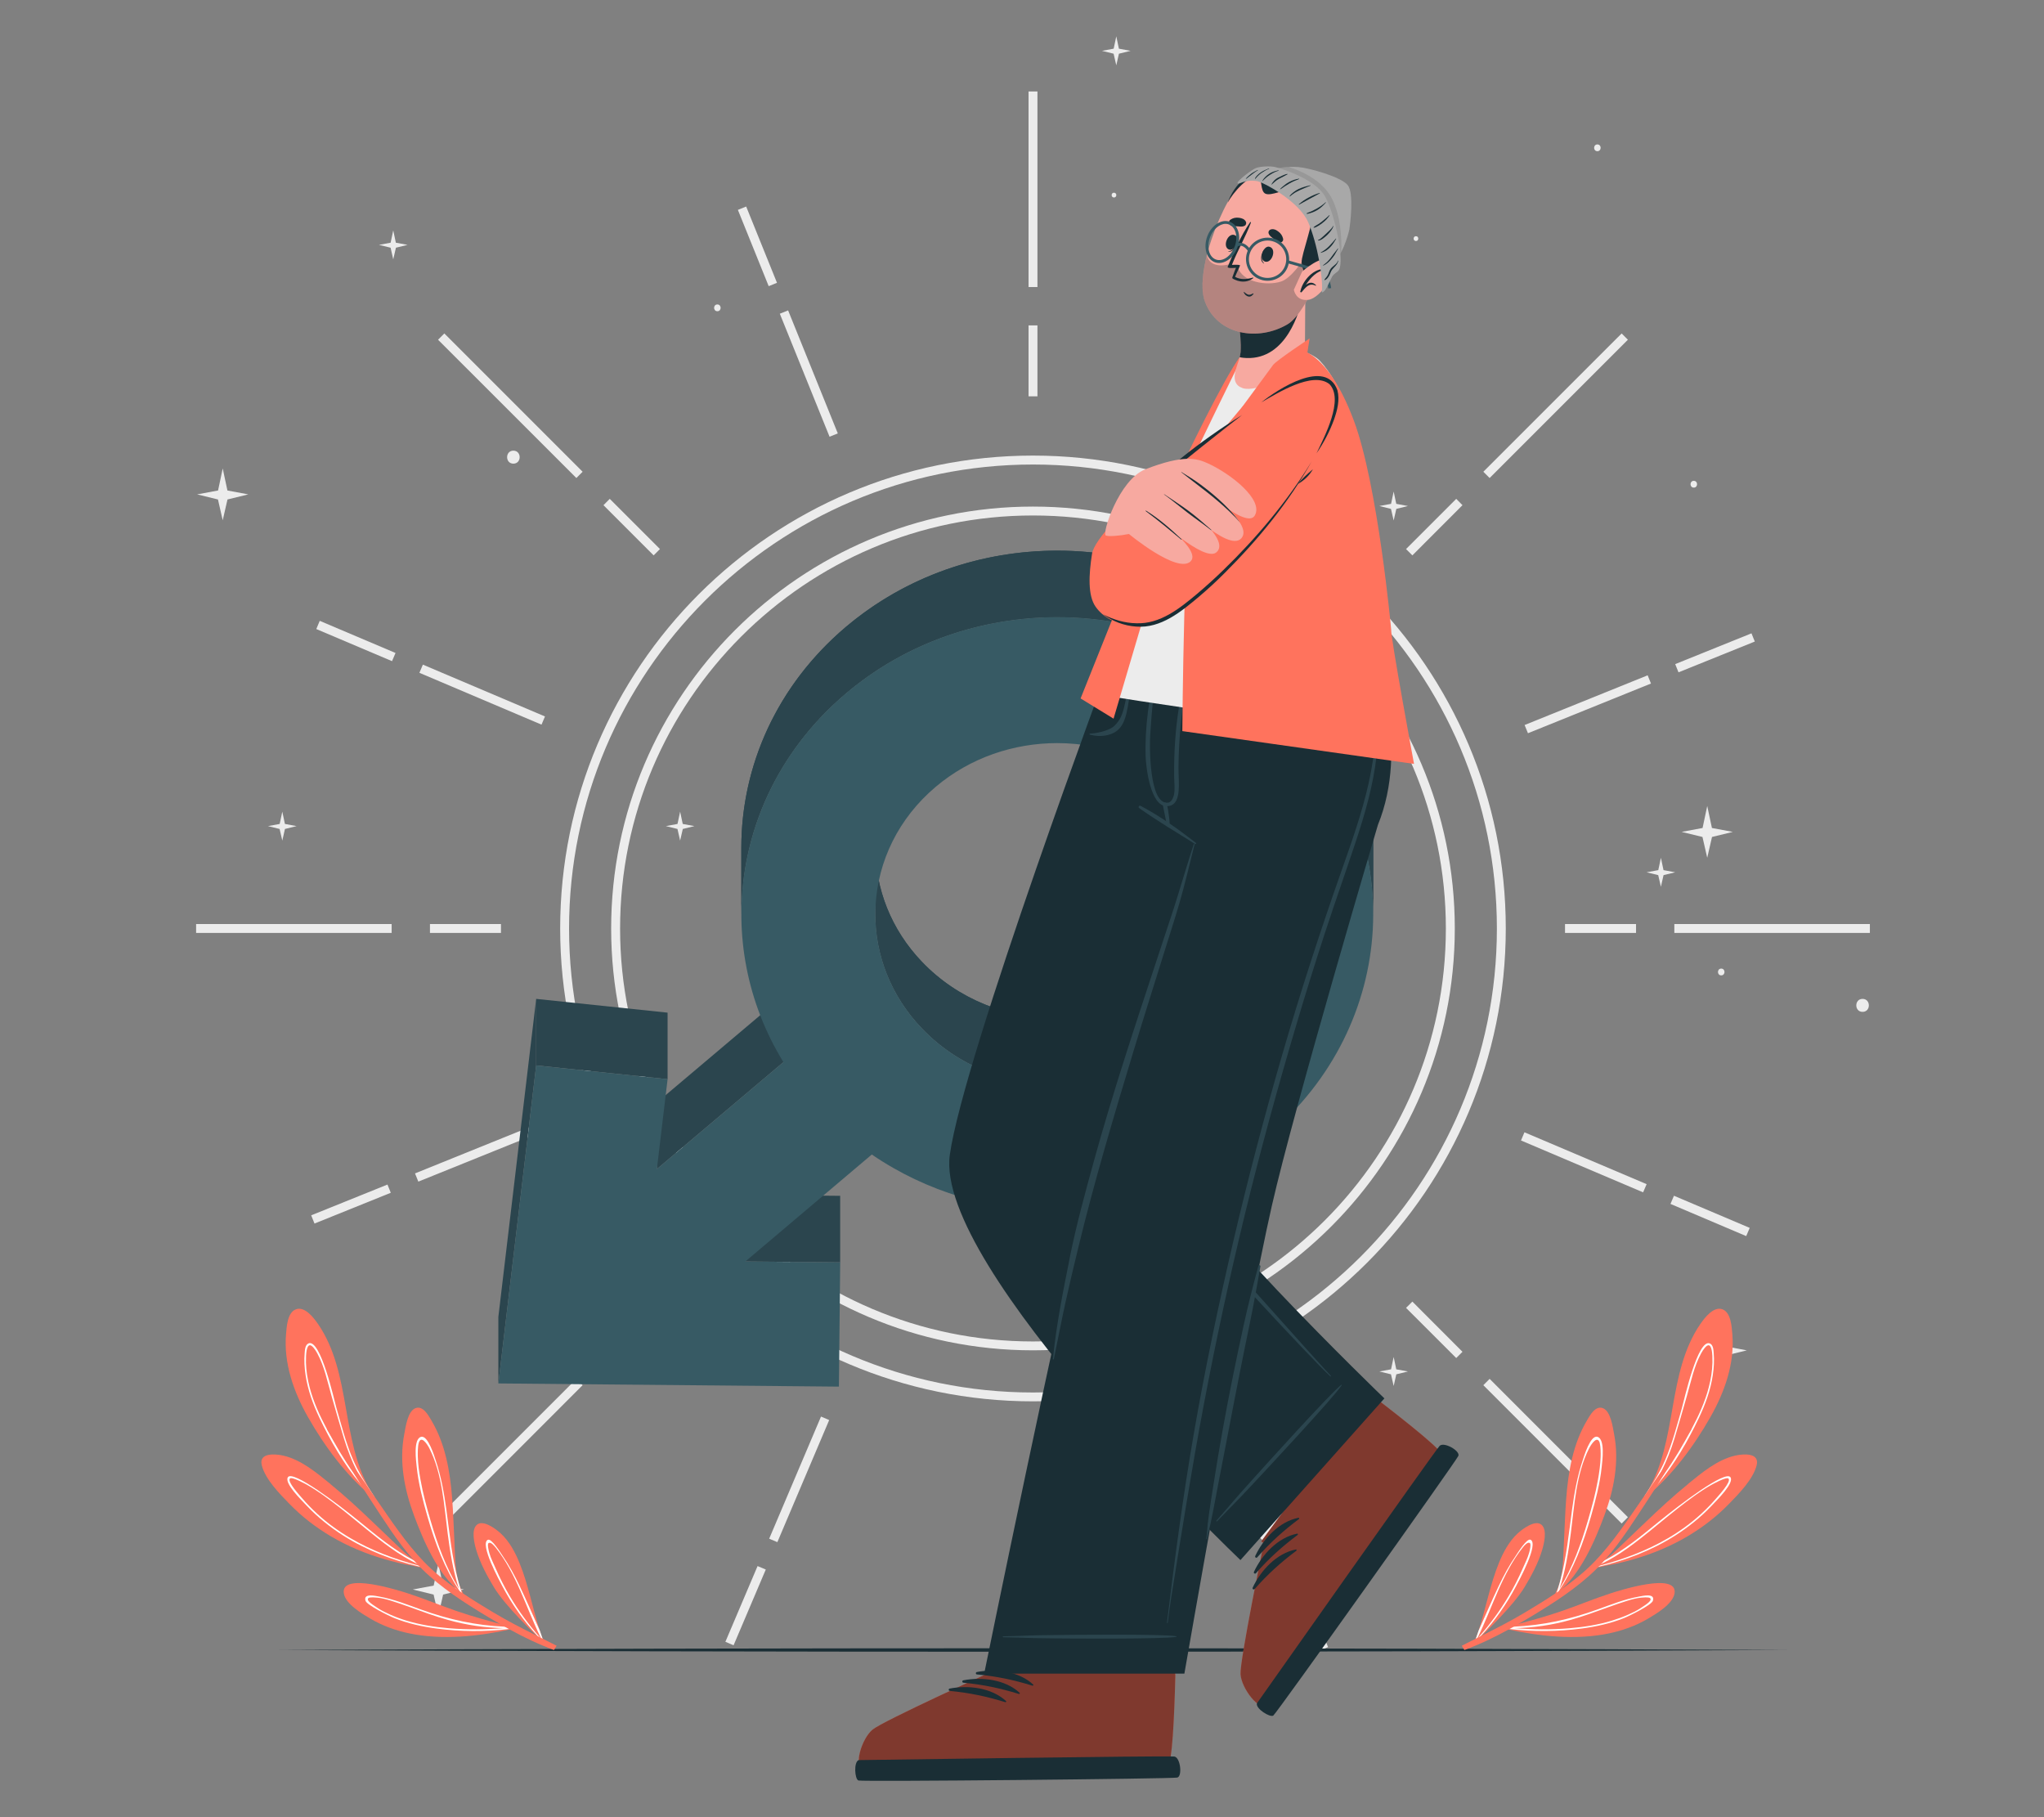 <?xml version="1.0" encoding="UTF-8"?>
<svg id="Layer_2" data-name="Layer 2" xmlns="http://www.w3.org/2000/svg" xmlns:xlink="http://www.w3.org/1999/xlink" viewBox="0 0 540 480">
  <rect x="0" y="0" width="540" height="480" fill="#808080" stroke="none"/>
  <defs>
    <style>
      .cls-1 {
        fill: #ff735d;
      }

      .cls-1, .cls-2, .cls-3, .cls-4, .cls-5, .cls-6, .cls-7, .cls-8, .cls-9, .cls-10, .cls-11, .cls-12 {
        stroke-width: 0px;
      }

      .cls-2 {
        fill: #375a64;
      }

      .cls-3 {
        fill: #ececec;
      }

      .cls-13 {
        isolation: isolate;
      }

      .cls-4, .cls-14 {
        fill: #2b454e;
      }

      .cls-5 {
        fill: none;
      }

      .cls-15 {
        clip-path: url(#clippath-1);
      }

      .cls-6, .cls-8 {
        fill: #1a2e35;
      }

      .cls-7 {
        fill: #fff;
      }

      .cls-16 {
        clip-path: url(#clippath);
      }

      .cls-8 {
        opacity: .3;
      }

      .cls-9 {
        fill: #a8a8a8;
      }

      .cls-10 {
        opacity: .5;
      }

      .cls-11 {
        fill: #f7a9a0;
      }

      .cls-12 {
        opacity: .1;
      }
    </style>
    <clipPath id="clippath">
      <path class="cls-4" d="m231.26,241.46v-17.57c0,10.77,4.07,21.57,12.33,30.19,9.49,9.92,22.59,14.96,35.75,14.96,11.45,0,22.95-3.83,32.14-11.59,10.54-8.92,15.91-21.23,15.91-33.6v17.57c0,12.36-5.37,24.68-15.91,33.6-9.19,7.76-20.69,11.59-32.14,11.59-13.16,0-26.26-5.04-35.75-14.96-8.26-8.63-12.33-19.43-12.33-30.19Z"/>
    </clipPath>
    <clipPath id="clippath-1">
      <path class="cls-4" d="m195.85,241.47v-17.57c0-21.46,9.32-42.84,27.64-58.32,15.95-13.49,35.91-20.13,55.8-20.13,22.84,0,45.59,8.76,62.07,25.98,14.36,14.98,21.43,33.74,21.43,52.42v17.57c0-18.69-7.07-37.44-21.43-52.42-16.48-17.22-39.23-25.98-62.07-25.98-19.89,0-39.85,6.64-55.8,20.13-18.31,15.48-27.64,36.86-27.64,58.32Z"/>
    </clipPath>
  </defs>
  <g id="Layer_2-2" data-name="Layer 2">
    <g>
      <rect class="cls-5" width="540" height="480"/>
      <g>
        <g>
          <path class="cls-3" d="m272.9,120.34c-68.88,0-124.91,56.03-124.91,124.91s56.03,124.91,124.91,124.91,124.91-56.04,124.91-124.91-56.03-124.91-124.91-124.91Zm0,247.48c-67.58,0-122.56-54.98-122.56-122.56s54.98-122.56,122.56-122.56,122.56,54.98,122.56,122.56-54.98,122.56-122.56,122.56Z"/>
          <path class="cls-3" d="m272.9,133.81c-61.44,0-111.44,49.99-111.44,111.44s50,111.43,111.44,111.43,111.44-49.99,111.44-111.43-50-111.44-111.44-111.44Zm0,220.53c-60.16,0-109.08-48.94-109.08-109.08s48.93-109.1,109.08-109.1,109.08,48.94,109.08,109.1-48.93,109.08-109.08,109.08Z"/>
          <g>
            <g>
              <g>
                <polygon class="cls-3" points="197.13 54.55 205.27 74.7 203.08 75.59 194.94 55.44 197.13 54.55"/>
                <polygon class="cls-3" points="354.16 56.82 345.66 76.83 343.5 75.91 352 55.91 354.16 56.82"/>
                <polygon class="cls-3" points="208.21 81.99 221.34 114.49 219.16 115.36 206.02 82.87 208.21 81.99"/>
                <polygon class="cls-3" points="340.44 83.14 342.6 84.06 328.91 116.33 326.75 115.41 340.44 83.14"/>
                <rect class="cls-3" x="271.73" y="24.16" width="2.35" height="51.66"/>
                <rect class="cls-3" x="271.73" y="85.95" width="2.35" height="18.74"/>
              </g>
              <g>
                <polygon class="cls-3" points="117.39 88.08 153.92 124.61 152.27 126.27 115.73 89.74 117.39 88.08"/>
                <polygon class="cls-3" points="174.35 145.03 172.68 146.7 159.43 133.44 161.09 131.77 174.35 145.03"/>
              </g>
            </g>
            <g>
              <rect class="cls-3" x="113.59" y="244.08" width="18.76" height="2.35"/>
              <polygon class="cls-3" points="84.47 163.99 104.49 172.48 103.57 174.64 83.56 166.16 84.47 163.99"/>
              <rect class="cls-3" x="81.86" y="316.87" width="21.73" height="2.34" transform="translate(-112.25 57.79) rotate(-21.97)"/>
              <rect class="cls-3" x="51.81" y="244.08" width="51.66" height="2.35"/>
              <polygon class="cls-3" points="142.14 296.81 143.02 299 110.52 312.12 109.64 309.95 142.14 296.81"/>
              <polygon class="cls-3" points="143.98 189.25 143.06 191.41 110.8 177.72 111.72 175.56 143.98 189.25"/>
            </g>
            <polygon class="cls-3" points="174.35 345.47 161.09 358.72 159.43 357.07 172.68 343.81 174.35 345.47"/>
            <g>
              <g>
                <polygon class="cls-3" points="402.74 299.09 435.02 312.79 434.09 314.95 401.83 301.25 402.74 299.09"/>
                <polygon class="cls-3" points="216.9 374.18 219.06 375.1 205.37 407.35 203.21 406.44 216.9 374.18"/>
                <polygon class="cls-3" points="326.65 375.13 339.77 407.63 337.59 408.52 324.47 376.01 326.65 375.13"/>
                <polygon class="cls-3" points="342.72 414.92 350.86 435.07 348.68 435.94 340.54 415.79 342.72 414.92"/>
                <polygon class="cls-3" points="200.14 413.67 202.31 414.58 193.8 434.6 191.64 433.67 200.14 413.67"/>
                <polygon class="cls-3" points="430.07 400.76 428.42 402.43 391.88 365.89 393.54 364.22 430.07 400.76"/>
                <rect class="cls-3" x="271.73" y="414.68" width="2.35" height="51.67"/>
                <rect class="cls-3" x="271.73" y="385.81" width="2.35" height="18.74"/>
                <polygon class="cls-3" points="152.27 364.22 153.92 365.89 117.39 402.43 115.73 400.76 152.27 364.22"/>
                <polygon class="cls-3" points="462.25 324.34 461.33 326.51 441.32 318.01 442.24 315.85 462.25 324.34"/>
              </g>
              <polygon class="cls-3" points="386.37 357.07 384.72 358.72 371.46 345.47 373.13 343.81 386.37 357.07"/>
            </g>
            <g>
              <g>
                <rect class="cls-3" x="442.34" y="244.08" width="51.66" height="2.35"/>
                <rect class="cls-3" x="442.21" y="171.28" width="21.73" height="2.34" transform="translate(-31.61 182.02) rotate(-21.97)"/>
                <polygon class="cls-3" points="435.29 178.38 436.17 180.55 403.67 193.68 402.78 191.51 435.29 178.38"/>
                <rect class="cls-3" x="413.46" y="244.08" width="18.76" height="2.35"/>
              </g>
              <g>
                <polygon class="cls-3" points="430.07 89.74 393.54 126.27 391.88 124.61 428.42 88.08 430.07 89.74"/>
                <polygon class="cls-3" points="384.72 131.77 386.37 133.44 373.13 146.7 371.46 145.03 384.72 131.77"/>
              </g>
            </g>
          </g>
          <g>
            <path class="cls-3" d="m275.45,245.25c0,1.4-1.14,2.54-2.54,2.54s-2.54-1.14-2.54-2.54,1.14-2.54,2.54-2.54,2.54,1.14,2.54,2.54Z"/>
            <path class="cls-3" d="m272.9,248.41c-1.74,0-3.16-1.42-3.16-3.16s1.42-3.16,3.16-3.16,3.16,1.42,3.16,3.16-1.42,3.16-3.16,3.16Zm0-5.09c-1.06,0-1.92.86-1.92,1.93s.86,1.92,1.92,1.92,1.92-.86,1.92-1.92-.86-1.93-1.92-1.93Z"/>
          </g>
        </g>
        <g>
          <polygon class="cls-3" points="444.27 219.74 449.8 218.71 451.03 212.89 452.27 218.71 457.79 219.74 452.29 221.08 451.03 226.58 449.77 221.08 444.27 219.74"/>
          <polygon class="cls-3" points="52.08 130.59 57.61 129.56 58.84 123.74 60.08 129.56 65.6 130.59 60.1 131.93 58.84 137.43 57.58 131.93 52.08 130.59"/>
          <polygon class="cls-3" points="447.97 356.68 453.5 355.66 454.73 349.84 455.97 355.66 461.49 356.69 455.99 358.03 454.73 363.53 453.47 358.03 447.97 356.68"/>
          <polygon class="cls-3" points="109.05 419.85 114.57 418.83 115.81 413 117.04 418.83 122.57 419.85 117.07 421.2 115.81 426.7 114.55 421.2 109.05 419.85"/>
          <polygon class="cls-3" points="156.54 341.28 159.63 340.71 160.32 337.46 161.01 340.71 164.1 341.29 161.03 342.04 160.32 345.11 159.62 342.04 156.54 341.28"/>
          <polygon class="cls-3" points="364.41 133.66 367.5 133.09 368.19 129.84 368.88 133.09 371.96 133.66 368.89 134.42 368.19 137.49 367.48 134.42 364.41 133.66"/>
          <polygon class="cls-3" points="364.41 362.27 367.5 361.7 368.19 358.44 368.88 361.7 371.96 362.27 368.89 363.02 368.19 366.1 367.48 363.02 364.41 362.27"/>
          <polygon class="cls-3" points="291.13 13.43 294.22 12.86 294.91 9.6 295.6 12.86 298.69 13.43 295.61 14.18 294.91 17.26 294.2 14.18 291.13 13.43"/>
          <polygon class="cls-3" points="175.91 218.21 178.99 217.64 179.68 214.39 180.37 217.64 183.46 218.21 180.39 218.97 179.68 222.04 178.98 218.97 175.91 218.21"/>
          <polygon class="cls-3" points="100.12 64.68 103.2 64.11 103.89 60.85 104.58 64.11 107.67 64.68 104.6 65.43 103.89 68.51 103.19 65.43 100.12 64.68"/>
          <polygon class="cls-3" points="435.01 230.41 438.1 229.84 438.79 226.58 439.48 229.84 442.57 230.41 439.49 231.16 438.79 234.24 438.08 231.16 435.01 230.41"/>
          <polygon class="cls-3" points="70.8 218.21 73.89 217.64 74.58 214.39 75.27 217.64 78.36 218.21 75.28 218.97 74.58 222.04 73.87 218.97 70.8 218.21"/>
          <path class="cls-3" d="m422.01,39.94c1.15,0,1.15-1.79,0-1.79s-1.15,1.79,0,1.79Z"/>
          <path class="cls-3" d="m454.73,257.64c1.15,0,1.15-1.79,0-1.79s-1.15,1.79,0,1.79Z"/>
          <path class="cls-3" d="m189.52,82.21c1.15,0,1.15-1.79,0-1.79s-1.15,1.79,0,1.79Z"/>
          <path class="cls-3" d="m447.48,128.8c1.15,0,1.15-1.79,0-1.79s-1.15,1.79,0,1.79Z"/>
          <path class="cls-3" d="m362.89,171.95c.81,0,.82-1.27,0-1.27s-.82,1.27,0,1.27Z"/>
          <path class="cls-3" d="m294.3,52.17c.82,0,.82-1.27,0-1.27s-.82,1.27,0,1.27Z"/>
          <path class="cls-3" d="m374.08,63.66c.81,0,.82-1.27,0-1.27s-.82,1.27,0,1.27Z"/>
          <path class="cls-3" d="m135.63,122.47c2.21,0,2.21-3.43,0-3.43s-2.21,3.43,0,3.43Z"/>
          <path class="cls-3" d="m348.66,60.25c2.21,0,2.21-3.43,0-3.43s-2.21,3.43,0,3.43Z"/>
          <path class="cls-3" d="m492.07,267.28c2.21,0,2.21-3.43,0-3.43s-2.21,3.43,0,3.43Z"/>
        </g>
        <path class="cls-6" d="m73.19,435.84c127.95-.61,271.48-.62,399.43,0-127.95.62-271.48.61-399.43,0h0Z"/>
        <g>
          <g>
            <g>
              <g>
                <path class="cls-1" d="m87.31,392.03c3.87,3.14,7.53,6.54,11.13,9.98,2.05,1.94,4.08,3.92,6.13,5.86,2.26,2.14,4.42,4.56,7.47,5.49,0,0,0-.01.01-.01.04-.01.38.19.38.2.01.02.02.04.03.06.09.23-.12.56-.43.48-.07-.02-.14-.04-.2-.06-.03,0-.05,0-.08,0-.87.07-2.19-.36-2.74-.46-2.48-.41-4.95-1-7.37-1.71-4.96-1.43-9.76-3.42-14.22-6.05-3.98-2.35-7.67-5.2-10.9-8.51-2.58-2.65-6.46-6.56-7.37-10.29-.82-3.38,3.63-2.98,5.71-2.51,4.72,1.09,8.79,4.53,12.45,7.5Z"/>
                <path class="cls-7" d="m76.05,390.22c-.96,1.53,3.29,5.73,5.09,7.61,2.82,2.97,6.03,5.54,9.48,7.74,6.21,3.96,13.13,6.59,20.27,8.26.28.07.58.14.86.2.03,0,.06,0,.08,0,.06.01.13.04.2.05.31.09.54-.25.44-.48-.58-.23-1.13-.46-1.69-.73-.5-.23-.99-.47-1.47-.73-5.28-2.72-9.97-6.65-14.56-10.4-5.39-4.4-17.43-13.55-18.7-11.53Zm34.07,22.82c.73.35,1.47.66,2.21.95-.59-.15-1.17-.3-1.75-.46-6.25-1.67-12.34-3.92-17.94-7.2-3.14-1.83-6.11-3.98-8.8-6.44-1.45-1.33-2.81-2.72-4.08-4.21-.53-.63-3.97-4.32-3.17-5.14.56-.57,4.38,1.6,4.47,1.64.77.42,1.52.89,2.26,1.37,1.53.98,3,2.05,4.45,3.14,3.14,2.37,6.16,4.92,9.22,7.39,4.08,3.3,8.36,6.69,13.13,8.95Z"/>
              </g>
              <g>
                <path class="cls-1" d="m113.95,375.17c3.73,6.24,4.97,13.59,5.51,20.72.29,3.82.4,7.66.6,11.48.16,3.2.13,6.93,1,10.22.03.14.07.29.12.44.27.94.63,1.83,1.08,2.66.03.07.03.13,0,.18.07.08.13.16.18.24.04.06-.03.14-.09.09-.08-.06-.17-.14-.25-.2,0,0-.01,0-.02-.02-.09.01-.17-.02-.22-.12-.02-.03-.04-.07-.06-.1-.08-.07-.17-.13-.25-.2-5.91-4.8-9.58-13.33-12.15-20.2-2.56-6.84-4-14.27-2.6-21.53.36-1.82.88-6.14,3.02-6.89,1.95-.68,3.34,1.89,4.13,3.21Z"/>
                <path class="cls-7" d="m111.27,379.53c-2.17.5-1.33,6.49-1.18,7.96.46,4.45,1.61,8.79,2.83,13.07,2.02,7.03,4.5,13.74,8.54,19.77h0c.03.09.06.17.09.25.09.08.17.15.25.21.02.04.03.08.06.1.05.1.14.13.23.11-.04-.12-.08-.22-.1-.33-.3-.87-.56-1.75-.81-2.63-.04-.15-.09-.3-.12-.44-1.66-6.13-2.28-12.54-3.14-18.86-.6-4.39-1.4-8.8-2.81-13.01-.36-1.08-2.02-6.62-3.84-6.2Zm2.17,3.06c3.43,6.75,3.86,15,4.82,22.38.64,4.99,1.43,9.99,3,14.74-3.43-5.55-5.7-11.86-7.51-18.05-1.05-3.57-2.03-7.18-2.67-10.85-.35-1.97-.65-4-.7-6.01-.03-.91-.02-2.7.23-3.62.62-2.2,2.24.25,2.84,1.41Z"/>
              </g>
              <g>
                <path class="cls-1" d="m134.75,429.75c.06.11.05.26-.02.39.05,0,.1,0,.15-.01.08,0,.12.05.13.1.02.06-.01.12-.09.14-8.53,1.89-18.08,2.88-26.69,1.1-3.63-.75-7.17-2.02-10.38-3.91-2.19-1.29-6.6-3.89-7.02-6.71-.83-5.69,14.68-.7,17.01.06,4.26,1.38,8.39,3.12,12.61,4.58,4.63,1.6,9.36,2.86,14.09,4.12.1.03.17.08.21.14Z"/>
                <path class="cls-7" d="m134.75,429.75c-.47,0-.93-.03-1.4-.06-7.66-.34-14.81-1.9-22.18-4.56-3.55-1.28-7.18-2.72-10.91-3.39-.93-.16-4.37-1.02-3.69,1.11.35,1.1,6.09,3.96,7.65,4.58,3.55,1.41,7.32,2.24,11.09,2.74,6.28.84,12.81.89,19.14.13.19-.02.38-.04.55-.06,0-.06-.05-.11-.12-.1-.04,0-.09.01-.14,0,.06-.12.08-.28.01-.39Zm-16.22.34c-3.76-.32-7.54-.91-11.16-2.01-1.44-.44-2.86-.96-4.24-1.57-1.08-.49-2.16-.99-3.15-1.62-2.43-1.55-2.95-2.14-2.78-2.6.11-.28.59-.47,2.51-.28,1.21.12,2.47.46,3.63.82,1.68.52,3.34,1.1,5,1.7,3.31,1.19,6.62,2.43,10,3.36,4.83,1.35,9.89,2.13,14.93,2.16-4.9.4-9.79.47-14.73.04Z"/>
              </g>
              <g>
                <path class="cls-1" d="m132.32,405.07c2.28,2.12,3.79,4.98,4.95,7.83,2.33,5.74,3.41,11.89,5.33,17.78.29.88.59,1.75.92,2.62.04.09.69,1.04.61.98-.02-.01-.32-.28-.82-.75h0c-2.48-2.31-9.89-9.4-12.86-14.33-1.83-3.03-3.59-6.33-4.62-9.73-.48-1.63-1.42-5.33.15-6.7,1.69-1.47,5.15,1.19,6.34,2.3Z"/>
                <path class="cls-7" d="m128.88,406.73c-2.25,1.1,3.15,10.94,3.83,12.24,2.53,4.8,5.67,9.24,9.35,13.22.41.46.82.89,1.25,1.34.51.47.8.74.82.75.02-.03-.57-.9-.61-.99-.06-.15-.11-.3-.17-.44-.27-.72-.52-1.45-.75-2.16-1.76-3.91-3.46-7.85-5.3-11.73-1.33-2.8-2.79-5.51-4.56-8.07-.4-.58-2.88-4.63-3.86-4.15Zm2.02,1.98c5.62,7.08,8.04,15.87,11.96,23.88.06.14.13.25.19.39-.15-.17-.31-.34-.46-.52-2.96-3.37-5.62-6.97-7.9-10.83-1.38-2.34-2.62-4.78-3.72-7.28-.57-1.32-1.31-2.76-1.7-4.15-.18-.63-.6-2.37-.19-2.61.58-.36,1.44.67,1.81,1.13Z"/>
              </g>
              <g>
                <path class="cls-1" d="m84,349.7c8.96,13.05,5.91,30.7,13.97,44.21.02.03.03.05.04.07.24.41.5.82.77,1.22.13.2-.02.42-.19.44-.08.01-.16-.01-.22-.1-.07-.09-.13-.19-.19-.29-6.81-5.58-12.53-13.38-16.85-20.99-3.75-6.63-6.42-14.16-5.76-21.87.16-1.9.35-5.68,2.58-6.53,2.36-.9,4.74,2.23,5.84,3.84Z"/>
                <path class="cls-7" d="m81.52,354.85c-.93.37-.96,1.78-1.03,2.56-.17,1.93-.05,3.9.24,5.8.58,3.94,1.96,7.72,3.66,11.3,2.88,6.03,6.37,12.11,10.71,17.32.98,1.18,2,2.32,3.09,3.41.13.14.27.26.4.4.17-.03.32-.25.2-.45-.27-.39-.5-.78-.76-1.18-.02-.03-.04-.07-.07-.11-1.78-2.59-3.36-5.29-4.63-8.21-1.95-4.49-3.14-9.29-4.5-13.97-.53-1.85-4.12-18.16-7.32-16.88Zm2.31,2.64c1.88,3.44,2.66,7.44,3.74,11.18,1.1,3.78,2.15,7.56,3.3,11.32.91,2.97,2.06,5.9,3.47,8.69,1.16,2.33,2.53,4.56,4.09,6.64-1.75-1.87-3.36-3.87-4.85-5.95-.02-.03-.04-.05-.04-.08-2.66-3.71-4.96-7.7-7.11-11.67-.03-.04-.06-.1-.08-.15-1.89-3.53-3.57-7.21-4.57-11.1-.54-2.11-.9-4.28-.95-6.46-.04-2.48.18-4.48,1.02-4.57.57-.05,1.44,1.13,1.98,2.15Z"/>
              </g>
            </g>
            <path class="cls-1" d="m86.74,377.43c2.47,3.78,5.02,7.52,7.6,11.24,1.21,1.76,2.42,3.5,3.63,5.24.03.04.04.08.07.11.44.63.88,1.27,1.31,1.89,3.95,5.7,7.88,11.7,12.72,16.69,2.53,2.61,5.42,4.93,8.45,7.07.32.21.63.43.93.65h0c.18.12.34.24.52.35.09.07.19.13.29.19,2.64,1.78,5.37,3.44,8.04,5.04,3.72,2.23,7.56,4.2,11.41,6.12.11.07.22.12.34.17.17.09.35.18.52.27.09.05.18.08.27.13.16.09.33.17.49.25,1.24.61,2.48,1.24,3.72,1.88l-.7,1.12c-3.99-1.46-7.92-3.35-11.69-5.42-.08-.04-.15-.08-.23-.13-.37-.19-.74-.4-1.1-.61-.46-.25-.9-.49-1.34-.76-1.08-.62-2.14-1.24-3.18-1.87-6.07-3.65-12.29-7.63-17.35-12.63-.14-.14-.27-.28-.41-.42-.06-.05-.12-.11-.17-.18-.1-.09-.2-.2-.3-.3l-.46-.49c-.28-.29-.55-.6-.81-.9-.08-.09-.16-.18-.24-.27-4.18-4.75-7.63-10.3-11.08-15.53-.63-.96-1.25-1.92-1.87-2.89-.34-.54-.68-1.08-1.02-1.62-.51-.82-1.02-1.65-1.52-2.47-.02-.03-.04-.05-.04-.08-2.39-3.88-4.7-7.8-7.11-11.67-.11-.18.19-.37.31-.19Z"/>
          </g>
          <g>
            <g>
              <g>
                <path class="cls-1" d="m445.93,392.03c-3.87,3.14-7.53,6.54-11.13,9.98-2.05,1.94-4.08,3.92-6.13,5.86-2.26,2.14-4.42,4.56-7.47,5.49,0,0,0-.01-.01-.01-.04-.01-.38.19-.38.2-.01.02-.02.04-.03.06-.09.23.12.56.43.48.07-.02.14-.04.2-.06.03,0,.05,0,.08,0,.87.07,2.19-.36,2.74-.46,2.48-.41,4.95-1,7.37-1.71,4.96-1.43,9.76-3.42,14.22-6.05,3.98-2.35,7.67-5.2,10.9-8.51,2.58-2.65,6.46-6.56,7.37-10.29.82-3.38-3.63-2.98-5.71-2.51-4.72,1.09-8.79,4.53-12.45,7.5Z"/>
                <path class="cls-7" d="m438.48,401.75c-4.59,3.75-9.27,7.68-14.56,10.4-.48.26-.97.49-1.47.73-.55.26-1.11.5-1.69.73-.1.24.13.57.44.48.07-.02.14-.04.2-.05.03,0,.06,0,.08,0,.29-.06.58-.13.86-.2,7.14-1.67,14.06-4.3,20.27-8.26,3.45-2.2,6.66-4.77,9.48-7.74,1.79-1.88,6.04-6.08,5.09-7.61-1.28-2.02-13.32,7.13-18.7,11.53Zm-2.23,2.35c3.06-2.47,6.08-5.02,9.22-7.39,1.45-1.08,2.92-2.15,4.45-3.14.74-.48,1.5-.95,2.26-1.37.08-.04,3.91-2.21,4.47-1.64.8.82-2.64,4.51-3.17,5.14-1.27,1.48-2.63,2.88-4.08,4.21-2.69,2.46-5.66,4.61-8.8,6.44-5.6,3.28-11.69,5.53-17.94,7.2-.58.16-1.16.31-1.75.46.74-.29,1.48-.6,2.21-.95,4.77-2.26,9.05-5.65,13.13-8.95Z"/>
              </g>
              <g>
                <path class="cls-1" d="m419.28,375.17c-3.73,6.24-4.97,13.59-5.51,20.72-.29,3.82-.4,7.66-.6,11.48-.16,3.2-.13,6.93-1,10.22-.03.14-.07.29-.12.44-.27.94-.63,1.83-1.08,2.66-.03.07-.03.13,0,.18-.07.08-.13.16-.18.24-.04.06.03.14.09.09.08-.06.17-.14.25-.2,0,0,.01,0,.02-.02.09.01.17-.02.22-.12.02-.03.04-.07.06-.1.08-.07.17-.13.25-.2,5.91-4.8,9.58-13.33,12.15-20.2,2.56-6.84,4-14.27,2.6-21.53-.36-1.82-.88-6.14-3.02-6.89-1.95-.68-3.34,1.89-4.13,3.21Z"/>
                <path class="cls-7" d="m418.13,385.73c-1.41,4.2-2.21,8.62-2.81,13.01-.86,6.33-1.48,12.73-3.14,18.86-.03.14-.08.29-.12.44-.25.89-.51,1.77-.81,2.63-.03.11-.07.22-.1.33.09.01.18-.02.23-.11.02-.03.04-.07.06-.1.08-.06.16-.13.25-.21.03-.09.06-.16.09-.25h0c4.04-6.04,6.52-12.74,8.54-19.78,1.21-4.28,2.37-8.62,2.83-13.07.15-1.47.99-7.45-1.18-7.96-1.82-.42-3.48,5.12-3.84,6.2Zm4.51-4.54c.25.93.26,2.71.23,3.62-.06,2.01-.35,4.04-.7,6.01-.64,3.67-1.62,7.28-2.67,10.85-1.81,6.19-4.08,12.5-7.51,18.05,1.57-4.75,2.37-9.75,3-14.74.96-7.38,1.39-15.63,4.82-22.38.59-1.16,2.22-3.61,2.84-1.41Z"/>
              </g>
              <g>
                <path class="cls-1" d="m398.48,429.75c-.06.11-.05.26.02.39-.05,0-.1,0-.15-.01-.08,0-.12.05-.13.1-.02.06.01.12.09.14,8.53,1.89,18.08,2.88,26.69,1.1,3.63-.75,7.17-2.02,10.38-3.91,2.19-1.29,6.6-3.89,7.02-6.71.83-5.69-14.68-.7-17.01.06-4.26,1.38-8.39,3.12-12.61,4.58-4.63,1.6-9.36,2.86-14.09,4.12-.1.03-.17.08-.21.14Z"/>
                <path class="cls-7" d="m398.5,430.13c-.05,0-.1,0-.14,0-.07,0-.12.05-.12.1.18.02.37.04.55.06,6.33.76,12.86.71,19.14-.13,3.77-.5,7.53-1.33,11.09-2.74,1.55-.62,7.29-3.47,7.65-4.58.68-2.13-2.76-1.27-3.69-1.11-3.73.67-7.36,2.11-10.91,3.39-7.36,2.66-14.51,4.22-22.18,4.56-.47.03-.93.05-1.4.06-.07.11-.05.26.01.39Zm1.48-.08c5.04-.03,10.1-.81,14.93-2.16,3.39-.94,6.69-2.18,10-3.36,1.66-.6,3.32-1.18,5-1.7,1.16-.36,2.41-.69,3.63-.82,1.91-.19,2.4,0,2.51.28.17.46-.34,1.06-2.78,2.6-.99.63-2.07,1.13-3.15,1.62-1.38.61-2.81,1.13-4.24,1.57-3.62,1.1-7.4,1.7-11.16,2.01-4.94.43-9.84.36-14.73-.04Z"/>
              </g>
              <g>
                <path class="cls-1" d="m400.92,405.07c-2.28,2.12-3.79,4.98-4.95,7.83-2.33,5.74-3.41,11.89-5.33,17.78-.29.88-.59,1.75-.92,2.62-.04.09-.69,1.04-.61.98.02-.01.32-.28.82-.75h0c2.48-2.31,9.89-9.4,12.86-14.33,1.83-3.03,3.59-6.33,4.62-9.73.48-1.63,1.42-5.33-.15-6.7-1.69-1.47-5.15,1.19-6.34,2.3Z"/>
                <path class="cls-7" d="m400.5,410.88c-1.77,2.55-3.23,5.27-4.56,8.07-1.85,3.88-3.54,7.83-5.3,11.73-.23.71-.48,1.44-.75,2.16-.06.15-.11.3-.17.44-.05.1-.63.96-.61.99.02-.01.31-.29.82-.75.43-.44.85-.88,1.25-1.34,3.68-3.98,6.82-8.42,9.35-13.22.68-1.29,6.08-11.13,3.83-12.24-.98-.49-3.46,3.57-3.86,4.15Zm3.66-3.3c.41.25,0,1.98-.19,2.61-.39,1.4-1.13,2.83-1.7,4.15-1.09,2.5-2.33,4.94-3.72,7.28-2.28,3.86-4.93,7.46-7.9,10.83-.15.17-.31.35-.46.52.06-.14.13-.25.19-.39,3.92-8.01,6.34-16.8,11.96-23.88.37-.46,1.24-1.49,1.81-1.13Z"/>
              </g>
              <g>
                <path class="cls-1" d="m449.23,349.7c-8.96,13.05-5.91,30.7-13.97,44.21-.02.03-.03.05-.04.07-.24.41-.5.82-.77,1.22-.13.2.02.42.19.44.08.01.16-.01.22-.1.07-.09.13-.19.19-.29,6.81-5.58,12.53-13.38,16.85-20.99,3.75-6.63,6.42-14.16,5.76-21.87-.16-1.9-.35-5.68-2.58-6.53-2.36-.9-4.74,2.23-5.84,3.84Z"/>
                <path class="cls-7" d="m444.4,371.73c-1.36,4.68-2.55,9.48-4.5,13.97-1.27,2.92-2.85,5.62-4.63,8.21-.03.04-.04.08-.07.11-.25.4-.48.79-.76,1.18-.12.2.03.42.2.45.13-.14.27-.26.4-.4,1.08-1.08,2.11-2.23,3.09-3.41,4.35-5.21,7.84-11.3,10.71-17.32,1.7-3.59,3.08-7.36,3.66-11.3.29-1.9.41-3.88.24-5.8-.06-.77-.1-2.19-1.03-2.56-3.2-1.28-6.79,15.03-7.32,16.88Zm6.99-16.39c.84.09,1.06,2.09,1.02,4.57-.05,2.18-.41,4.35-.95,6.46-1,3.89-2.68,7.57-4.57,11.1-.03.04-.06.1-.08.15-2.14,3.97-4.45,7.96-7.11,11.67,0,.03-.02.05-.04.08-1.5,2.07-3.1,4.08-4.85,5.95,1.56-2.08,2.93-4.31,4.09-6.64,1.41-2.79,2.56-5.72,3.47-8.69,1.15-3.76,2.2-7.54,3.3-11.32,1.08-3.74,1.86-7.74,3.74-11.18.54-1.02,1.41-2.19,1.98-2.15Z"/>
              </g>
            </g>
            <path class="cls-1" d="m446.49,377.43c-2.47,3.78-5.02,7.52-7.6,11.24-1.21,1.76-2.42,3.5-3.63,5.24-.03.04-.04.08-.07.11-.44.63-.88,1.27-1.31,1.89-3.95,5.7-7.88,11.7-12.72,16.69-2.53,2.61-5.42,4.93-8.45,7.07-.32.21-.63.43-.93.65h0c-.18.12-.34.24-.52.35-.09.07-.19.13-.29.19-2.64,1.78-5.37,3.44-8.04,5.04-3.72,2.23-7.56,4.2-11.41,6.12-.11.07-.22.12-.34.17-.17.09-.35.18-.52.27-.09.05-.18.08-.27.13-.16.09-.33.17-.49.25-1.24.61-2.48,1.24-3.72,1.88l.7,1.12c3.99-1.46,7.92-3.35,11.69-5.42.08-.04.15-.08.23-.13.37-.19.74-.4,1.1-.61.46-.25.9-.49,1.34-.76,1.08-.62,2.14-1.24,3.18-1.87,6.07-3.65,12.29-7.63,17.35-12.63.14-.14.27-.28.41-.42.06-.05.12-.11.17-.18.1-.09.2-.2.3-.3l.46-.49c.28-.29.55-.6.81-.9.08-.09.16-.18.24-.27,4.18-4.75,7.63-10.3,11.08-15.53.63-.96,1.25-1.92,1.87-2.89.34-.54.68-1.08,1.02-1.62.51-.82,1.02-1.65,1.52-2.47.02-.03.04-.05.04-.08,2.39-3.88,4.7-7.8,7.11-11.67.11-.18-.19-.37-.31-.19Z"/>
          </g>
        </g>
        <g class="cls-13">
          <g>
            <polygon class="cls-4" points="196.91 333.21 196.91 315.64 221.96 315.87 221.96 333.44 196.91 333.21"/>
            <polygon class="cls-4" points="131.66 365.42 131.66 347.85 141.65 263.85 141.65 281.42 131.66 365.42"/>
            <polygon class="cls-4" points="141.65 281.42 141.65 263.85 176.37 267.49 176.37 285.06 141.65 281.42"/>
            <polygon class="cls-4" points="173.54 308.8 173.54 291.23 206.97 262.99 206.97 280.56 173.54 308.8"/>
            <g class="cls-13">
              <path class="cls-14" d="m231.26,241.46v-17.57c0,10.77,4.07,21.57,12.33,30.19,9.49,9.92,22.59,14.96,35.75,14.96,11.45,0,22.95-3.83,32.14-11.59,10.54-8.92,15.91-21.23,15.91-33.6v17.57c0,12.36-5.37,24.68-15.91,33.6-9.19,7.76-20.69,11.59-32.14,11.59-13.16,0-26.26-5.04-35.75-14.96-8.26-8.63-12.33-19.43-12.33-30.19Z"/>
              <g class="cls-16">
                <g class="cls-13">
                  <path class="cls-4" d="m231.26,241.46v-17.57c0,10.77,4.07,21.57,12.33,30.19,9.49,9.92,22.59,14.96,35.75,14.96,9.17,0,18.37-2.45,26.39-7.42v17.57c-8.02,4.96-17.22,7.42-26.39,7.42-13.16,0-26.26-5.04-35.75-14.96-8.26-8.63-12.33-19.43-12.33-30.19"/>
                  <path class="cls-4" d="m305.72,279.2v-17.57c2-1.24,3.92-2.63,5.75-4.17,1.44-1.22,2.79-2.5,4.03-3.84v17.57c-1.25,1.34-2.59,2.62-4.03,3.84-1.83,1.55-3.75,2.94-5.75,4.17"/>
                  <path class="cls-4" d="m315.51,271.19v-17.57c2.94-3.15,5.34-6.6,7.19-10.25v17.57c-1.85,3.65-4.25,7.1-7.19,10.25"/>
                  <path class="cls-4" d="m322.7,260.94v-17.57c3.12-6.13,4.69-12.81,4.69-19.51v17.57c0,6.69-1.57,13.37-4.69,19.51"/>
                </g>
              </g>
            </g>
            <g class="cls-13">
              <path class="cls-14" d="m195.85,241.47v-17.57c0-21.46,9.32-42.84,27.64-58.32,15.95-13.49,35.91-20.13,55.8-20.13,22.84,0,45.59,8.76,62.07,25.98,14.36,14.98,21.43,33.74,21.43,52.42v17.57c0-18.69-7.07-37.44-21.43-52.42-16.48-17.22-39.23-25.98-62.07-25.98-19.89,0-39.85,6.64-55.8,20.13-18.31,15.48-27.64,36.86-27.64,58.32Z"/>
              <g class="cls-15">
                <g class="cls-13">
                  <path class="cls-4" d="m195.85,241.47v-17.57c0-11.6,2.73-23.18,8.12-33.82v17.57c-5.4,10.64-8.12,22.21-8.12,33.82"/>
                  <path class="cls-4" d="m203.98,207.66v-17.57c3.22-6.35,7.39-12.35,12.5-17.83v17.57c-5.11,5.48-9.28,11.49-12.5,17.83"/>
                  <path class="cls-4" d="m216.48,189.82v-17.57c2.17-2.32,4.51-4.55,7.01-6.67,3.19-2.69,6.53-5.11,10-7.26v17.57c-3.47,2.15-6.82,4.57-10,7.26-2.51,2.12-4.84,4.35-7.01,6.67"/>
                  <path class="cls-4" d="m233.49,175.89v-17.57c13.92-8.61,29.88-12.87,45.8-12.87,22.84,0,45.59,8.76,62.07,25.98,14.36,14.98,21.43,33.74,21.43,52.42v17.57c0-18.69-7.07-37.44-21.43-52.42-16.48-17.22-39.23-25.98-62.07-25.98-15.92,0-31.88,4.25-45.8,12.87"/>
                </g>
              </g>
            </g>
          </g>
          <path class="cls-2" d="m221.62,366.27l-89.96-.84,9.99-84,34.72,3.63-2.83,23.75,33.43-28.25c-19.28-31.37-13.29-72.2,16.52-97.41,15.95-13.49,35.91-20.13,55.8-20.13,22.84,0,45.59,8.76,62.07,25.98,30.85,32.19,28.05,81.78-6.21,110.76-15.95,13.49-35.92,20.13-55.81,20.13-17.29,0-34.53-5.02-49.02-14.93l-33.41,28.26,25.06.23-.34,32.83Zm25.54-158.4c-19.72,16.68-21.32,45.25-3.58,63.79,9.49,9.92,22.59,14.96,35.75,14.96,11.45,0,22.95-3.83,32.14-11.59,19.72-16.68,21.33-45.25,3.58-63.79-9.49-9.91-22.59-14.95-35.76-14.95-11.46,0-22.95,3.82-32.13,11.58"/>
        </g>
        <g>
          <g>
            <g>
              <g>
                <path class="cls-11" d="m328.9,334.13s34.48,35.38,34.51,35.4c7.31,5.77,13.62,10.96,16.63,13.95.02.01.04.03.05.05,1.14,1.13,1.8,1.93,1.83,2.32,0,.03.02.05.01.08-.24,3.34-44.67,63.13-46.92,64.69-2.25,1.58-6.88-4.73-7.01-8.43-.11-3.71,6.65-34.2,6.65-34.2l-34.18-35.73,28.42-38.14Z"/>
                <path class="cls-3" d="m335.02,450.61c2.25-1.55,46.68-61.35,46.92-64.69,0-.02-.02-.05-.02-.08-.03-.39-.7-1.19-1.83-2.32-.01-.02-.03-.03-.05-.05-3.01-2.99-9.32-8.18-16.63-13.95,0,0-2.28-2.33-5.66-5.8l-28.25,38.87,5.17,5.41s-6.77,30.48-6.65,34.2c.12,3.7,4.76,10,7.01,8.42Z"/>
                <g>
                  <path class="cls-1" d="m334.92,450.59c2.25-1.61,46.06-62.59,46.25-65.97.1-1.28-8.42-8.18-18.94-16.23-.11-.08-.22-.17-.33-.25l-28.7,39.02.68.46s-6.33,30.84-6.15,34.58c.19,3.72,4.96,10,7.2,8.38Z"/>
                  <path class="cls-10" d="m334.92,450.59c2.25-1.61,46.06-62.59,46.25-65.97.1-1.28-8.42-8.18-18.94-16.23-.11-.08-.22-.17-.33-.25l-28.7,39.02.68.46s-6.33,30.84-6.15,34.58c.19,3.72,4.96,10,7.2,8.38Z"/>
                  <g>
                    <path class="cls-6" d="m331.61,411.02c2.15-4.59,6.33-9.09,11.43-10.11.2-.04.25.24.12.34-4.13,3.09-7.61,6.23-11.02,10.12-.24.27-.68-.02-.52-.35Z"/>
                    <path class="cls-6" d="m331.27,415.21c2.15-4.59,6.33-9.09,11.43-10.11.2-.04.25.24.12.34-4.13,3.09-7.61,6.23-11.02,10.12-.24.27-.68-.02-.52-.35Z"/>
                    <path class="cls-6" d="m330.93,419.39c2.15-4.59,6.33-9.09,11.43-10.11.2-.04.25.24.12.34-4.13,3.09-7.61,6.23-11.02,10.12-.24.27-.68-.02-.52-.35Z"/>
                  </g>
                  <path class="cls-6" d="m332.06,449.95c-.36,1.39,3.47,3.79,4.33,3.21.86-.58,48.33-67.27,48.89-68.59.56-1.31-3.79-3.81-4.95-2.65-1.15,1.16-48.28,68.02-48.28,68.02Z"/>
                </g>
              </g>
              <g>
                <path class="cls-6" d="m306.8,301.79c2.74,13.54,58.94,67.59,58.94,67.59l-38.03,42.71s-80.94-77.12-76.78-107.05c3.62-26.03,42.6-130.72,42.6-130.72h44.96s-34.39,114.15-31.7,127.47Z"/>
                <g>
                  <path class="cls-4" d="m321.36,401.68c5.48-6.23,3.82-4.52,9.37-10.68,2.71-3.02,20.57-22.82,23.6-25.19.07-.05.17.04.12.11-2.1,3.22-20.3,22.71-23.07,25.67-5.67,6.06-4.1,4.26-9.84,10.25-.11.11-.28-.05-.18-.16Z"/>
                  <path class="cls-4" d="m301.22,295.18c.64-3.38,1.37-6.75,2.09-10.12,1.46-6.88,3.01-13.74,4.64-20.57,3.24-13.56,6.74-27.05,10.56-40.46,3.83-13.46,7.88-26.89,12.55-40.08.58-1.63,1.17-3.25,1.77-4.88.05-.12.24-.07.2.06-4.04,13.22-8.21,26.4-11.99,39.69-3.77,13.24-7.27,26.55-10.56,39.91-1.65,6.71-3.19,13.45-4.69,20.19-.74,3.31-1.46,6.63-2.16,9.95-.71,3.37-1.67,6.81-1.88,10.26-.21,3.39.9,6.39,2.64,9.24,1.69,2.76,3.67,5.35,5.59,7.95,3.84,5.21,40.44,45.99,41.62,47.1.09.09-.05.22-.14.13-4.91-4.41-35.96-38.02-39.91-43.22-1.95-2.57-3.85-5.18-5.72-7.82-1.75-2.46-3.5-4.98-4.47-7.87-1.04-3.11-.73-6.31-.12-9.47Z"/>
                </g>
              </g>
            </g>
            <g>
              <g>
                <path class="cls-11" d="m318.67,394.26s-8.35,48.69-8.35,48.73c-.37,9.31-.86,17.46-1.51,21.66,0,.02,0,.05-.01.07-.24,1.58-.51,2.59-.8,2.85-.02.02-.03.05-.06.06-2.85,1.77-77.33.98-79.91.07-2.6-.89-.22-8.35,2.69-10.62,2.94-2.28,31.58-14.73,31.58-14.73l8.81-48.65,47.56.57Z"/>
                <path class="cls-3" d="m228.04,467.69c2.58.9,77.07,1.7,79.91-.07.02-.01.03-.04.05-.06.3-.26.55-1.26.8-2.85.01-.02.01-.04.01-.07.65-4.19,1.14-12.35,1.51-21.66,0-.01.54-3.22,1.37-7.99h-48.05l-1.34,7.36s-28.63,12.44-31.57,14.72c-2.92,2.27-5.29,9.73-2.69,10.62Z"/>
                <g>
                  <path class="cls-1" d="m228,467.6c2.63.87,77.71.46,80.56-1.37,1.09-.68,1.67-11.62,1.99-24.86,0-.14,0-.28,0-.42l-48.44-.28.02.82s-28.67,13.01-31.59,15.36c-2.9,2.34-5.17,9.89-2.54,10.75Z"/>
                  <path class="cls-10" d="m228,467.6c2.63.87,77.71.46,80.56-1.37,1.09-.68,1.67-11.62,1.99-24.86,0-.14,0-.28,0-.42l-48.44-.28.02.82s-28.67,13.01-31.59,15.36c-2.9,2.34-5.17,9.89-2.54,10.75Z"/>
                  <g>
                    <path class="cls-6" d="m258.06,441.66c4.98-.96,11.07-.23,14.9,3.3.15.14-.05.35-.21.3-4.92-1.52-9.52-2.49-14.66-2.97-.36-.03-.38-.56-.02-.63Z"/>
                    <path class="cls-6" d="m254.48,443.85c4.98-.96,11.07-.23,14.9,3.3.15.14-.05.35-.21.3-4.92-1.52-9.52-2.49-14.66-2.97-.36-.03-.38-.56-.02-.63Z"/>
                    <path class="cls-6" d="m250.89,446.03c4.98-.96,11.07-.23,14.9,3.3.15.14-.05.34-.21.29-4.92-1.52-9.52-2.49-14.66-2.97-.36-.03-.38-.56-.02-.63Z"/>
                  </g>
                  <path class="cls-6" d="m226.84,464.92c-1.34.53-1.03,5.04-.05,5.39.97.36,82.84-.45,84.23-.77,1.39-.32.85-5.31-.77-5.56-1.62-.25-83.41.94-83.41.94Z"/>
                </g>
              </g>
              <g>
                <path class="cls-6" d="m297.87,174.31c.05.94.54,10.21,1.84,23.09.94,9.41,4.14,17.08,5.39,18.12,1.42,1.17,8.53,5.73,10.92,7.19,0,0-22.16,67.16-27.87,89.55-8.29,32.46-28.14,129.82-28.14,129.82h52.89s16.08-92.7,23.11-123.6c6.03-26.49,28.02-100.59,28.02-100.59,8.4-20.66-.77-43.58-.77-43.58,0,0-65.4-.04-65.39,0Z"/>
                <g>
                  <path class="cls-4" d="m265.03,432.23c7.78-.18,5.55-.25,13.33-.34,3.81-.05,28.83-.31,32.39.31.08.01.08.16,0,.17-3.56.63-28.58.44-32.39.4-7.78-.07-5.55-.14-13.33-.3-.15,0-.15-.24,0-.24Z"/>
                  <g>
                    <path class="cls-4" d="m301.35,212.87c5.16,2.72,10,6.2,14.59,9.77.18.14,0,.43-.2.3-4.95-3.1-10.01-6.11-14.78-9.48-.37-.26-.01-.8.38-.59Z"/>
                    <path class="cls-4" d="m305.39,176.33c.04-.18.37-.17.34.03-1.02,6.28-1.48,11.88-1.86,17.84-.18,2.77-.32,18.19,4.58,17.83.82-.06,1.35-.78,1.66-1.95.37-1.41.11-3.26.09-4.72-.04-3.24.03-6.47.26-9.7.42-6.03,1.32-11.99,2.96-17.81.05-.19.33-.13.3.06-1.29,8.24-2.35,16.5-2.38,24.85-.02,4.01,1.04,10.23-3.15,10.19-4.28-.03-5.44-10.35-5.53-13.13-.25-7.77.96-15.93,2.74-23.48Z"/>
                    <path class="cls-4" d="m308.26,212.41c.27,1.08.45,2.19.58,3.29.1.86.27,1.8.04,2.64-.04.16-.27.15-.34.02-.45-.79-.53-1.79-.71-2.67-.21-1.02-.44-2.04-.62-3.07-.12-.68.88-.87,1.05-.21Z"/>
                  </g>
                  <path class="cls-4" d="m319.05,402.65c.14-1.22.31-2.45.48-3.67.33-2.34.73-4.68,1.09-7.02.72-4.7,1.53-9.39,2.36-14.07,1.66-9.34,3.58-18.65,5.6-27.92,1.14-5.24,2.47-10.42,3.87-15.59.1-.36.61-.19.54.16-.85,4.74-1.67,9.48-2.64,14.19-.97,4.7-1.93,9.4-2.86,14.11-1.85,9.31-3.57,18.64-5.41,27.94-.52,2.63-.99,5.26-1.5,7.89-.26,1.31-.52,2.62-.8,3.93-.28,1.3-.69,2.58-.9,3.9-.02.12-.21.07-.19-.06.2-1.25.23-2.54.37-3.8Z"/>
                  <path class="cls-4" d="m282.58,332.37c1.76-8.78,4.14-17.44,6.52-26.06,4.81-17.36,10.46-34.46,16.11-51.56,1.63-4.93,3.25-9.85,4.88-14.78.81-2.46,4.8-15.74,5.3-17,.05-.13.24-.07.21.06-1.14,4.52-2.71,11.12-4.03,15.6-1.3,4.43-2.73,8.82-4.1,13.23-2.7,8.66-5.45,17.3-8.07,25.99-5.19,17.16-10.33,34.32-14.54,51.75-1.18,4.88-2.35,9.76-3.43,14.67-1.07,4.9-1.99,9.83-3.02,14.74-.03.13-.25.1-.24-.04.88-8.94,2.66-17.79,4.42-26.59Z"/>
                  <path class="cls-4" d="m315.46,378.28c2.91-16.74,6.4-33.39,10.26-49.94,3.88-16.63,8.21-33.15,12.97-49.55,4.76-16.4,10.04-32.65,15.71-48.75,2.69-7.63,5.42-15.28,7.18-23.19,1.74-7.82,2.63-16.28.81-24.17-.46-2.01-1.05-3.96-1.81-5.88-.05-.13.14-.24.2-.11,6.36,14.82,2.23,31.03-2.61,45.65-2.65,8.01-5.48,15.95-8.1,23.97-2.69,8.23-5.26,16.5-7.72,24.8-4.88,16.45-9.41,33-13.47,49.67-4.06,16.67-7.67,33.44-10.86,50.3-3.19,16.92-5.88,33.9-8.6,50.9-.35,2.21-.63,4.43-.92,6.65-.02.12-.21.12-.2,0,2.04-16.84,4.25-33.62,7.16-50.33Z"/>
                  <path class="cls-4" d="m350.69,193.99c-2.46-.01-7.78-.62-10.43-1.73-1.02-.43-2.25-1.29-3.08-2.08-1.66-1.58-2.43-4.07-3.15-6.28-.81-2.5-1.4-5.04-1.91-7.62-.03-.13-.19-.08-.2.04-.08,2.9.3,5.86.99,8.66.59,2.39,1.4,5.06,3.14,6.73,1.84,1.76,4.34,2.38,6.69,2.7,2.66.36,5.31.28,7.96-.12.16-.02.17-.29,0-.29Z"/>
                  <path class="cls-4" d="m287.93,193.77c1.43-.01,4.52-.61,6.06-1.7.59-.42,1.31-1.27,1.79-2.06.96-1.56,1.41-4.02,1.83-6.2.47-2.46.82-4.97,1.11-7.53.01-.13.11-.08.11.03.05,2.87-.17,5.79-.58,8.55-.35,2.36-.81,4.99-1.83,6.65-1.07,1.74-2.52,2.35-3.89,2.67-1.54.36-3.08.27-4.62-.12-.1-.02-.1-.29,0-.29Z"/>
                </g>
              </g>
            </g>
          </g>
          <g>
            <g>
              <path class="cls-3" d="m368.14,194.63c-.21.18-79.42-10.83-80.02-11.74-.84-1.29,31.91-80.73,41.54-90.18,2.06-2.02,7.88-1.83,12.67-.53,1.33.35,2.57.8,3.64,1.3.02.01.07.03.12.05,1.08.53,1.98,1.12,2.57,1.74,12.02,12.75,15.36,48.43,16.41,60.17,1.76,19.35,3.82,38.53,3.06,39.19Z"/>
              <path class="cls-1" d="m342.34,92.18s-24.73,24.98-27.15,33.95c-2.42,8.97-2.83,66.99-2.83,66.99l61.21,8.66s-6.2-33.45-6.04-35.5c0,0-3.49-38.24-9.9-55.29-7.28-19.37-15.29-18.8-15.29-18.8Z"/>
              <path class="cls-1" d="m329.21,92.23s-14.7,29.7-15.69,32.56-19.33,65.04-19.33,65.04l-8.71-5.34,10.25-25.6s26.48-59.93,33.48-66.66Z"/>
              <g>
                <path class="cls-1" d="m340.87,101.74c-19.25,10.35-51.17,36.91-52.37,44.55-.87,5.52-1.13,10.99.93,13.95,4.2,6.04,13.73,5.88,17.18,3.97,15.09-8.35,31.93-27.62,43.23-48.03,9.91-17.9-2.7-17.81-8.97-14.44Z"/>
                <g>
                  <path class="cls-6" d="m297.57,134.46c8.23-7.21,18.11-15.03,26.7-21.82,0,0,3.9-3.03,3.9-3.03-11.17,6.92-21.65,15.22-30.6,24.86h0Z"/>
                  <path class="cls-6" d="m346.55,121.85c-6.46,10.6-14.53,20.16-23.42,28.79-2.22,2.16-4.52,4.23-6.88,6.23-4.6,3.85-9.75,8.01-16.06,7.76-3.03-.04-6.03-.94-8.79-2.37,2.5,1.85,5.57,3.04,8.76,3.25,6.58.52,11.96-4,16.67-7.96,2.38-2.02,4.67-4.13,6.86-6.34,8.79-8.79,16.77-18.51,22.86-29.36h0Z"/>
                  <path class="cls-6" d="m342.77,127.91c1.69-.93,3.15-2.28,4.09-3.97-1.47,1.23-2.84,2.5-4.09,3.97h0Z"/>
                </g>
                <path class="cls-6" d="m333.25,106.27c4.21-2.41,13.52-8.32,17.98-4.8,3.89,4.09-1.36,13.93-3.42,18.27,1.9-2.78,3.49-5.78,4.65-8.98.83-2.41,1.54-5.1.87-7.68-3.05-8.5-15.71-.32-20.09,3.19h0Z"/>
              </g>
              <g>
                <path class="cls-11" d="m302.54,123.98c10.3-4.01,13.7-2.88,16.57-1.58,5.99,2.71,14.82,9.61,12.38,13.78-2.21,3.77-14.55-7.8-14.55-7.8,0,0,14.52,9.73,11.03,13.78-3.5,4.05-17.05-10.2-17.05-10.2,0,0,14.7,10.33,10.43,13.94-3.23,2.73-16.23-9.49-16.23-9.49,0,0,12.57,8.96,9.38,11.91-3.53,3.26-16.25-7.27-16.25-7.27-2.4.49-5.37.71-6.1.41-1.13-.47,3.51-14.79,10.41-17.48Z"/>
                <g>
                  <path class="cls-6" d="m312.13,124.69c1.75,1.08,3.52,2.16,5.17,3.4,1.65,1.23,3.25,2.52,4.77,3.9,3.74,3.38,5.55,6.09,5.42,5.93-3.07-3.66-8.9-8.16-10.54-9.4-1.64-1.23-3.22-2.54-4.86-3.77-.04-.03,0-.09.05-.06Z"/>
                  <path class="cls-6" d="m307.57,130.55c2.17,1.48,4.38,2.86,6.49,4.44,2.1,1.57,3.95,3.23,5.93,4.94.15.13.03.17-.13.04-2.05-1.62-4.07-2.97-6.14-4.57-2.06-1.59-4.08-3.28-6.19-4.8-.03-.02,0-.07.04-.05Z"/>
                  <path class="cls-6" d="m302.75,134.88c3.43,2.09,6.48,4.8,9.4,7.54.15.14-.02.17-.17.04-3.08-2.57-5.48-4.6-9.3-7.46-.06-.04,0-.16.07-.12Z"/>
                </g>
              </g>
            </g>
            <g>
              <g>
                <path class="cls-11" d="m328.28,102.52c3.64,1.23,13.2-3.31,16.36-8.38.21-.35.09-12.75.25-15.62l-18.27,3.35s1.43,6.12,1.11,11.13c-.03.42-.09.81-.19,1.17,0,.05-.03.12-.04.19-.49,2.22-3.12,6.83.78,8.15Z"/>
                <path class="cls-6" d="m327.54,94.18c0,.06-.02.13-.03.19.56.11,1.17.18,1.84.2,10.62.37,14.03-12.57,14.76-15.91l-17.49,3.21s1.43,6.13,1.12,11.14c-.04.41-.1.8-.2,1.17Z"/>
              </g>
              <path class="cls-1" d="m345.22,94.23l.76-4.83s-8.81,5.85-9.64,6.99c-.83,1.13-9.72,13.21-9.72,13.21,0,0,16.15-10.1,18.6-15.37Z"/>
              <g>
                <path class="cls-11" d="m351.86,58.38c.63,6.68-6.41,24.15-11.71,27.28-7.68,4.54-18.4,2.93-21.79-5.88-3.29-8.54,6.29-31.14,12.03-33.8,8.46-3.91,20.53,2.54,21.46,12.4Z"/>
                <g>
                  <g>
                    <path class="cls-6" d="m333.88,66.01s.07.09.05.14c-.51,1.16-.89,2.58.02,3.4.03.03,0,.08-.04.06-1.23-.7-.7-2.58-.04-3.6Z"/>
                    <path class="cls-6" d="m335.42,65.19c1.95.61.59,4.47-1.22,3.91-1.78-.56-.42-4.42,1.22-3.91Z"/>
                  </g>
                  <g>
                    <path class="cls-6" d="m326.89,63.76s-.11.02-.13.07c-.38,1.21-1.03,2.53-2.25,2.55-.04,0-.06.06-.01.07,1.39.28,2.22-1.48,2.39-2.69Z"/>
                    <path class="cls-6" d="m326.26,62.13c-1.87-.82-3.38,2.98-1.65,3.75,1.71.75,3.22-3.05,1.65-3.75Z"/>
                  </g>
                  <path class="cls-6" d="m337.57,63.97c-.48-.32-.87-.69-1.31-1.05-.5-.41-.94-.69-1.13-1.33-.1-.35.15-.81.48-.94.76-.31,1.5.04,2.11.51.67.51,1.06,1.07,1.26,1.89.19.79-.78,1.34-1.41.92Z"/>
                  <path class="cls-6" d="m325.45,59.66c.57.1,1.11.1,1.68.14.64.05,1.15.15,1.74-.18.31-.18.45-.69.3-1.01-.34-.75-1.11-1-1.88-1.09-.84-.1-1.51.04-2.22.5-.69.44-.36,1.51.38,1.65Z"/>
                  <path class="cls-6" d="m331.07,77.5c-.39.18-.81.46-1.25.35-.43-.11-.85-.47-1.18-.75-.03-.03-.09,0-.07.04.15.57.7,1.09,1.29,1.19.58.1,1.01-.28,1.31-.73.04-.06-.04-.12-.1-.09Z"/>
                  <path class="cls-6" d="m331.08,73.48c-1.04.8-2.22,1.02-3.36.85-.51-.07-1.01-.23-1.49-.45-.1-.04-.19-.08-.27-.13-.08-.04-.16-.08-.25-.13-.13-.07-.17-.21-.15-.35h0c.02-.05.03-.09.05-.13h0s.04-.11.04-.11c.3-.93.88-2.3.88-2.3-.4.05-2.38.22-2.19-.26,1.64-3.9,3.47-8.24,5.93-11.77.07-.12.27-.02.21.11-1.43,3.81-3.52,7.34-5.02,11.15.62-.01,1.65-.09,2.13.09.12.08-1.17,2.63-1.28,3.05,0,0,0,.02,0,.05,1.48.74,2.81.69,4.68.18.11-.04.18.08.07.15Z"/>
                </g>
                <path class="cls-8" d="m318.36,79.78c3.39,8.8,14.11,10.42,21.79,5.87,2.14-1.27,4.58-4.9,6.68-9.2l-2.41-8s-3.22,5.04-5.99,5.92c-3.81,1.21-10.26.2-11.47-3.9l-2.09-.68s-5.08,1.57-6.04-2.33c-1.21,4.85-1.6,9.4-.47,12.32Z"/>
                <path class="cls-6" d="m347.59,73.85c-2.81-.1-3.55-2.76-3.71-4.58-.15-1.82,3.52-11.47,3.03-14.28-.49-2.81-2.75-5.01-5.08-5.05-2.33-.05-5.96,1.88-7.48,1.24-1.52-.64-.82-4.16-1.92-4.5-2.4-.76-6.82,4.36-8.09,6.86,0,0,3.51-11.31,15.35-8.69,11.55,2.55,12.73,11.42,12.63,15.11-.18,7.08-4.74,13.9-4.74,13.9Z"/>
                <g>
                  <path class="cls-2" d="m332.19,73.5c-2.77-1.48-3.82-4.94-2.34-7.71h0c1.48-2.77,4.94-3.82,7.71-2.35,2.77,1.48,3.82,4.94,2.35,7.71-1.25,2.34-3.92,3.46-6.39,2.85-.45-.11-.89-.28-1.32-.51Zm-1.67-7.35c-1.28,2.4-.37,5.4,2.03,6.68,2.4,1.28,5.4.37,6.68-2.03,1.28-2.4.37-5.4-2.03-6.68-.37-.2-.76-.34-1.15-.44-2.14-.53-4.45.44-5.53,2.47Z"/>
                  <path class="cls-2" d="m320.93,69.26c-2.19-.82-3.08-3.88-1.98-6.82.52-1.41,1.42-2.58,2.52-3.31,1.14-.75,2.36-.95,3.45-.54,1.08.41,1.88,1.35,2.25,2.67.35,1.27.26,2.75-.27,4.15-1.04,2.79-3.5,4.48-5.61,3.96-.12-.03-.24-.07-.36-.11Zm.97-9.5c-.97.64-1.76,1.69-2.23,2.94-.95,2.55-.27,5.17,1.53,5.84,1.8.68,4.04-.86,4.99-3.41.47-1.26.56-2.56.25-3.68-.3-1.08-.93-1.84-1.78-2.16-.09-.03-.18-.06-.28-.09-.78-.19-1.65,0-2.48.55Z"/>
                  <path class="cls-2" d="m329.79,66.48l.66-.38c-.56-.98-2.09-2.6-3.91-1.69l.34.68c1.63-.82,2.86,1.29,2.91,1.38Z"/>
                  <path class="cls-2" d="m350.92,76.19l.76-.09c-.04-.35-.46-3.47-1.95-4.33-1.4-.79-9.16-2.92-9.58-3.03l-.2.74c2.84.77,8.32,2.34,9.4,2.96.99.56,1.47,2.9,1.58,3.75Z"/>
                </g>
                <g>
                  <path class="cls-11" d="m343.99,71.76s5.41-4.92,7.73-2.86c2.32,2.06-2.66,9.83-6.04,10.29-3.37.46-3.86-2.66-3.86-2.66l2.17-4.76Z"/>
                  <path class="cls-6" d="m350.24,71.09c.05,0,.05.08,0,.09-2.38.39-3.99,2.16-5.27,4.07.83-.66,1.82-.9,2.72.11.05.05-.03.13-.09.1-.85-.39-1.53-.38-2.3.2-.54.41-.98.99-1.42,1.5-.15.17-.48-.01-.35-.22,0-.02.02-.03.03-.05.57-2.8,3.62-6.2,6.67-5.81Z"/>
                </g>
                <g>
                  <path class="cls-9" d="m335.53,44.81c2.15-.47,4.69-.89,7.49-.68,2.81.21,11.31,2.61,13.03,4.76,1.72,2.15.63,10.39.45,11.6-.18,1.2-2.17,8.29-5.12,9.5-2.95,1.21-.74-11.06-4.04-15.94-3.3-4.88-11.81-9.23-11.81-9.23Z"/>
                  <path class="cls-12" d="m335.53,44.81s8.52,4.35,11.81,9.23c3.3,4.88,1.09,17.15,4.05,15.95,1.3-.53,2.09-1.56,2.95-3.38.17-3.68-.16-9.51-2.36-13.95-2.06-4.16-6.5-6.94-11.51-8.56-1.8.09-3.45.39-4.93.71Z"/>
                  <g>
                    <path class="cls-9" d="m349.21,77.1c.42-3.3-1.13-12.69-3.6-18.39-2.47-5.7-12.09-10.67-13.54-10.88-3.51-.5-4.6,1.01-5.09.59-.49-.42,3.77-3.66,4.87-4.05,1.09-.39,3.54-.58,5.04-.24,1.5.34,10.61,3.13,13.19,7.78,2.58,4.64,5.12,16.71,3.67,19.38-.35.64-1.34.9-1.83,1.81-.64,1.19-1.2,2.61-1.76,3.42-.45.65-.98.87-.95.59Z"/>
                    <g>
                      <path class="cls-6" d="m345.26,56.31c.9-.33,1.75-.72,2.59-1.2.82-.47,1.65-1.01,2.34-1.67.05-.05.13.02.08.07-.66.76-1.35,1.44-2.22,1.96-.83.5-1.79.86-2.75,1.02-.11.02-.14-.15-.04-.18Z"/>
                      <path class="cls-6" d="m349.9,73.85c.14-.22.33-.39.49-.6.18-.23.34-.48.47-.74.24-.51.34-1.05.69-1.51.28-.36.63-.64.98-.93.4-.33.8-.67.91-1.19.01-.07.12-.05.11.02-.2.99-1,1.56-1.6,2.3-.38.47-.49,1.08-.79,1.6-.25.44-.64,1-1.13,1.19-.07.03-.17-.06-.12-.14Z"/>
                      <path class="cls-6" d="m349.48,70.11c.38-.31.78-.57,1.14-.92.34-.33.65-.7.95-1.08.29-.37.55-.77.83-1.14.33-.45.72-.86,1.03-1.32.04-.06.12.01.08.07-.32.48-.56,1.01-.87,1.5-.26.42-.57.82-.89,1.2-.31.37-.64.71-1.01,1.02-.35.29-.79.6-1.24.72-.03,0-.06-.03-.03-.05Z"/>
                      <path class="cls-6" d="m348.94,66.68c.79-.44,1.55-1,2.18-1.64.62-.64,1.21-1.32,1.78-2,.04-.05.12,0,.09.06-.48.8-.96,1.59-1.62,2.25-.32.31-.66.63-1.04.86-.41.25-.88.43-1.34.57-.06.02-.11-.07-.05-.1Z"/>
                      <path class="cls-6" d="m348.26,63.38c.41-.14.72-.42,1.04-.7.36-.31.7-.63,1.04-.95.32-.31.66-.62.98-.93.33-.32.65-.65.83-1.08.02-.06.12-.03.1.03-.11.45-.35.83-.63,1.2-.3.4-.63.78-.99,1.13-.36.34-.74.66-1.14.95-.35.25-.75.5-1.2.51-.08,0-.12-.12-.03-.15Z"/>
                      <path class="cls-6" d="m348.11,59.32c.36-.24.72-.47,1.06-.74.34-.26.67-.54.99-.82.34-.3.69-.59,1.01-.91.05-.05.12.01.08.07-.26.37-.52.73-.84,1.06-.31.32-.64.62-1,.89-.35.27-.71.53-1.09.76-.37.22-.78.47-1.21.53-.06,0-.11-.08-.07-.13.3-.29.7-.49,1.05-.72Z"/>
                      <path class="cls-6" d="m343.14,53.95c.4-.34.79-.66,1.23-.96.44-.3.9-.57,1.37-.82.92-.49,1.86-.92,2.87-1.19.06-.02.11.06.05.1-1.81,1.01-3.66,1.94-5.45,2.97-.06.04-.12-.04-.06-.09Z"/>
                      <path class="cls-6" d="m341.73,50.77c.41-.33.85-.6,1.32-.83.99-.47,2.04-.75,3.1-.99.07-.02.11.08.04.1-.96.39-1.92.77-2.86,1.21-.46.22-.92.45-1.36.72-.44.27-.8.63-1.22.92-.03.02-.08-.01-.06-.05.23-.43.66-.78,1.04-1.08Z"/>
                      <path class="cls-6" d="m339.28,48.95c.38-.33.79-.6,1.23-.84.83-.46,1.73-.76,2.66-.92.06-.01.08.09.02.11-.89.32-1.75.71-2.57,1.18-.41.23-.81.49-1.21.74-.4.25-.77.59-1.19.79-.03.02-.06-.03-.04-.06.3-.38.74-.69,1.1-1Z"/>
                      <path class="cls-6" d="m337.64,46.93c.4-.21.81-.4,1.22-.58.4-.18.82-.36,1.26-.41.07,0,.08.08.02.11-.77.4-1.54.81-2.31,1.22-.72.39-1.27.97-1.89,1.49-.03.02-.07-.01-.05-.05.41-.76.98-1.38,1.74-1.78Z"/>
                      <path class="cls-6" d="m335.3,45.91c.75-.49,1.58-.74,2.45-.92.06-.01.08.09.02.11-.81.21-1.57.64-2.28,1.09-.72.45-1.35,1.02-1.95,1.62-.03.03-.09,0-.06-.04.44-.76,1.09-1.38,1.82-1.86Z"/>
                      <path class="cls-6" d="m331.81,46.72c.11-.16.25-.3.38-.44.27-.28.58-.52.9-.74.66-.45,1.4-.75,2.13-1.05.07-.03.1.08.04.1-.72.28-1.39.67-2.02,1.11-.31.22-.6.46-.87.73-.13.13-.26.26-.38.4-.12.13-.22.3-.36.41-.04.03-.1,0-.09-.05.04-.17.17-.33.27-.47Z"/>
                      <path class="cls-6" d="m329.81,46.5c.24-.22.48-.42.74-.61.26-.19.53-.36.81-.51.29-.16.58-.3.86-.47.07-.04.12.06.05.1-.29.15-.56.35-.83.54-.25.19-.5.37-.75.56-.25.19-.5.37-.74.56-.25.19-.48.42-.75.58-.04.03-.09-.02-.06-.06.17-.26.44-.47.67-.68Z"/>
                    </g>
                  </g>
                </g>
              </g>
            </g>
          </g>
        </g>
      </g>
    </g>
  </g>
</svg>